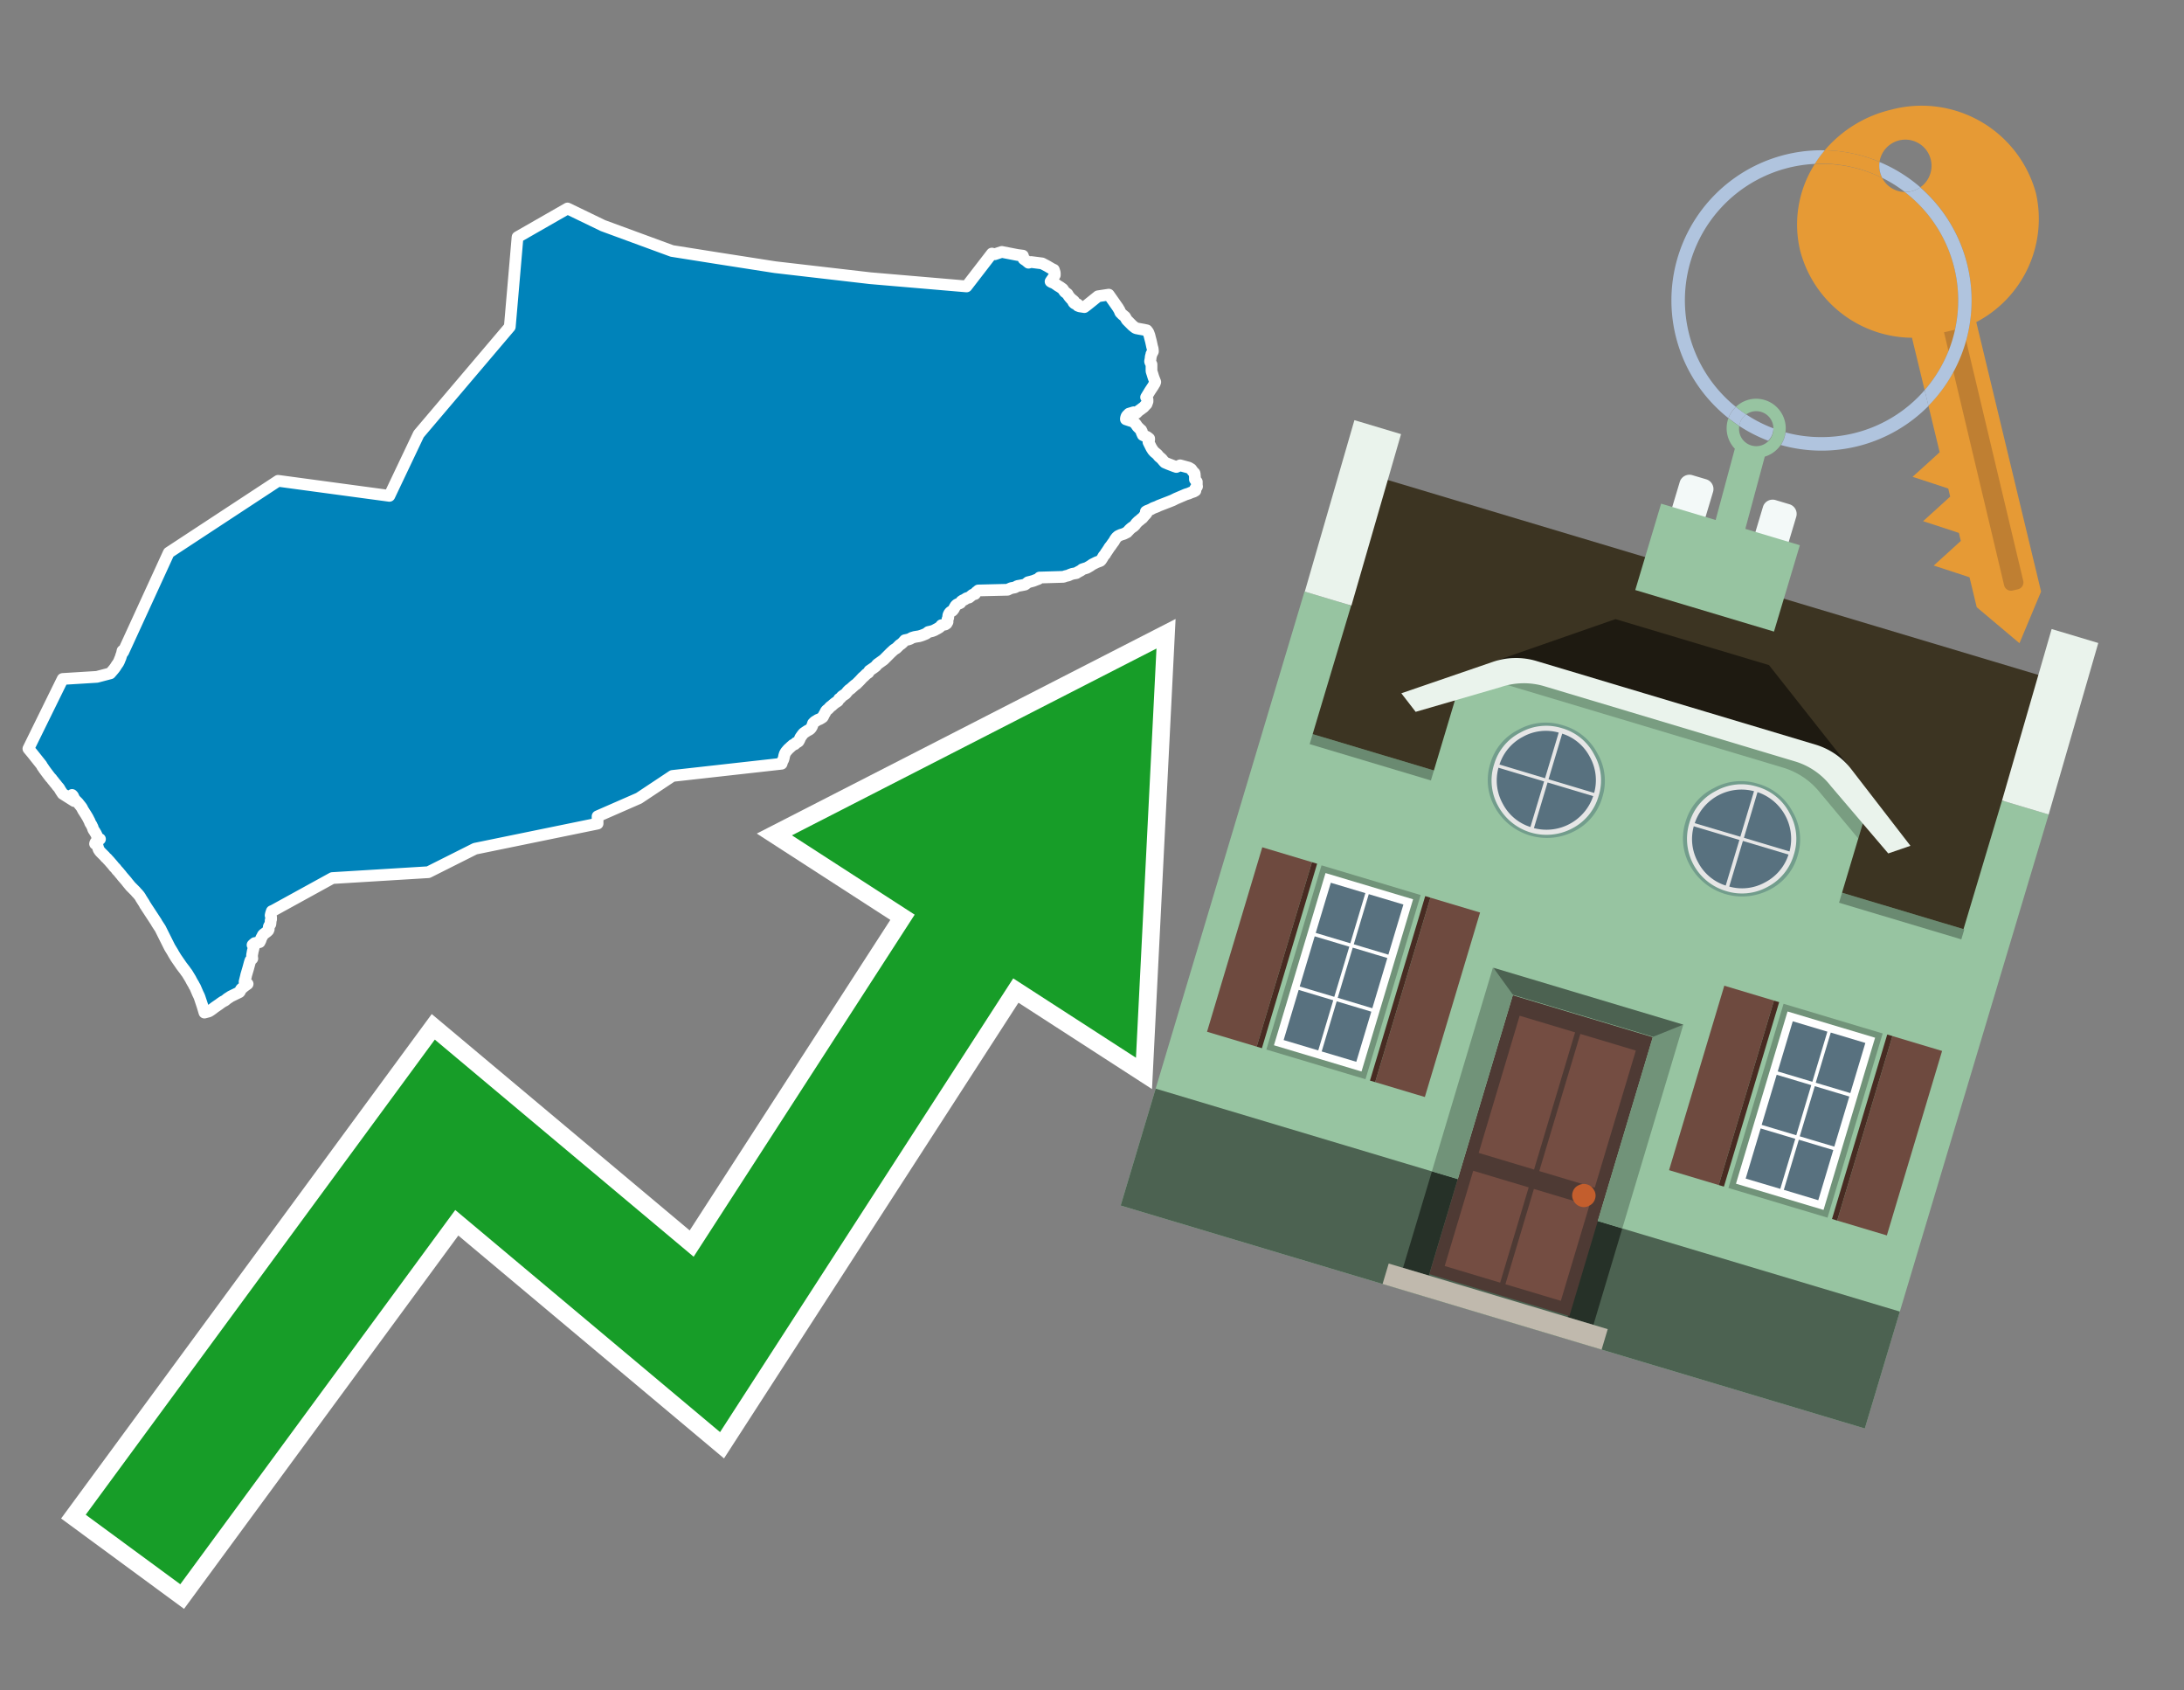 <svg id="Text" xmlns="http://www.w3.org/2000/svg" width="93.05" height="72" viewBox="0 0 93.05 72"><rect x="0" y="0" width="93.05" height="72" fill="#808080" stroke="none"/><polygon points="2.67,28.92 4.13,28.83 4.7,28.68 4.82,28.54 4.87,28.48 4.92,28.41 4.97,28.33 5.02,28.26 5.04,28.23 5.06,28.19 5.08,28.15 5.11,28.07 5.13,28.03 5.14,28 5.17,27.9 5.19,27.86 5.22,27.72 5.25,27.77 7.19,23.54 11.85,20.48 16.59,21.12 17.84,18.49 21.72,13.92 22.05,10.1 24.18,8.88 25.69,9.61 28.63,10.69 30.52,10.99 33.02,11.38 37.08,11.85 41.18,12.2 42.26,10.8 42.38,10.83 42.68,10.73 43.35,10.86 43.58,10.89 43.6,10.96 43.61,11.03 43.65,11.06 43.7,11.09 43.82,11.19 43.93,11.16 44.4,11.22 44.61,11.33 44.78,11.43 44.83,11.46 44.9,11.49 44.94,11.62 44.94,11.67 44.94,11.72 44.83,11.89 44.8,11.93 44.76,11.99 44.81,12.02 44.89,12.05 44.94,12.08 45,12.12 45.07,12.17 45.17,12.23 45.28,12.31 45.3,12.34 45.32,12.37 45.36,12.43 45.48,12.52 45.52,12.59 45.57,12.66 45.61,12.7 45.64,12.74 45.69,12.77 45.76,12.83 45.73,12.87 45.75,12.9 45.79,12.93 45.91,12.96 45.92,13.02 46,13.05 46.2,13.08 46.32,12.99 46.78,12.62 47.24,12.55 47.64,13.12 47.66,13.16 47.7,13.22 47.72,13.29 47.74,13.32 47.82,13.4 47.93,13.49 48.01,13.63 48.25,13.87 48.35,13.95 48.4,13.98 48.55,14.01 48.72,14.04 48.86,14.07 48.92,14.15 48.94,14.2 48.97,14.28 49,14.4 49.04,14.55 49.05,14.6 49.07,14.69 49.08,14.74 49.09,14.78 49.11,14.85 49.12,14.94 49.12,14.97 49.1,15.01 49.08,15.04 49.06,15.07 49.05,15.1 49.05,15.13 49.03,15.18 49.02,15.28 49,15.39 49.01,15.43 49.06,15.52 49.06,15.6 49.06,15.73 49.06,15.8 49.07,15.84 49.1,15.93 49.13,16.03 49.15,16.09 49.22,16.27 49.2,16.33 49.16,16.39 49.14,16.43 49,16.64 48.83,16.92 48.87,16.98 48.89,17.02 48.89,17.06 48.89,17.1 48.87,17.15 48.85,17.21 48.8,17.26 48.72,17.35 48.66,17.39 48.61,17.43 48.51,17.5 48.42,17.59 48.3,17.56 48.1,17.62 48.05,17.67 48.01,17.71 47.99,17.75 47.97,17.82 47.97,17.86 48.15,17.92 48.26,17.95 48.37,18.04 48.4,18.08 48.44,18.14 48.47,18.18 48.57,18.28 48.62,18.32 48.63,18.35 48.65,18.38 48.64,18.42 48.69,18.53 48.75,18.56 48.87,18.61 48.96,18.68 48.96,18.74 48.93,18.83 48.98,18.93 49.04,19.05 49.06,19.09 49.09,19.13 49.11,19.17 49.18,19.25 49.24,19.3 49.31,19.36 49.35,19.41 49.37,19.44 49.42,19.48 49.51,19.56 49.53,19.59 49.59,19.66 49.63,19.7 49.77,19.76 50.03,19.86 50.12,19.89 50.28,19.82 50.65,19.92 50.7,19.95 50.75,19.98 50.78,20.02 50.82,20.08 50.86,20.12 50.89,20.15 50.9,20.18 50.91,20.31 50.91,20.42 50.99,20.52 50.99,20.67 51,20.72 50.98,20.76 50.92,20.82 50.93,20.85 50.93,20.9 50.86,20.94 50.74,20.98 50.65,21.02 50.52,21.06 50.1,21.24 49.96,21.31 49.81,21.37 49.68,21.42 49.37,21.54 49.29,21.58 49.13,21.64 49.04,21.69 48.95,21.73 48.87,21.76 48.82,21.79 48.84,21.82 48.85,21.86 48.81,21.91 48.76,21.96 48.67,22.07 48.62,22.1 48.58,22.14 48.49,22.21 48.46,22.24 48.43,22.27 48.4,22.3 48.37,22.35 48.33,22.39 48.3,22.42 48.21,22.48 48.14,22.54 48.1,22.58 48.08,22.61 48.04,22.64 48.02,22.67 47.94,22.71 47.88,22.74 47.75,22.78 47.64,22.83 47.57,22.89 47.51,22.97 47.46,23.06 47.4,23.14 47.33,23.24 47.31,23.27 47.27,23.31 47.25,23.35 47.21,23.41 47.15,23.5 47.1,23.57 47.09,23.6 47.02,23.68 46.98,23.75 46.95,23.8 46.91,23.86 46.88,23.89 46.8,23.92 46.72,23.95 46.54,24.04 46.44,24.11 46.3,24.19 46.2,24.22 46.11,24.25 46.05,24.3 45.9,24.38 45.86,24.41 45.69,24.44 45.58,24.48 45.52,24.51 45.39,24.54 45.31,24.57 44.29,24.6 44.26,24.63 44.24,24.66 44.13,24.7 44.03,24.74 43.92,24.77 43.8,24.8 43.75,24.84 43.71,24.87 43.67,24.9 43.52,24.93 43.35,24.96 43.24,25.02 43.08,25.05 42.99,25.09 42.93,25.12 41.68,25.15 41.65,25.18 41.59,25.22 41.56,25.26 41.54,25.3 41.44,25.33 41.4,25.36 41.34,25.41 41.29,25.45 41.18,25.48 41.09,25.54 41.02,25.57 40.96,25.61 40.94,25.65 40.92,25.68 40.86,25.71 40.78,25.74 40.72,25.79 40.69,25.84 40.66,25.89 40.65,25.92 40.6,25.99 40.57,26.02 40.5,26.06 40.45,26.11 40.43,26.15 40.41,26.19 40.4,26.24 40.4,26.31 40.37,26.37 40.37,26.41 40.37,26.45 40.37,26.49 40.35,26.52 40.33,26.56 40.27,26.6 40.11,26.63 40.06,26.69 40.03,26.72 39.98,26.75 39.93,26.78 39.87,26.81 39.82,26.84 39.72,26.88 39.55,26.92 39.46,26.99 39.34,27.04 39.26,27.07 39.16,27.1 38.97,27.13 38.84,27.17 38.78,27.21 38.69,27.24 38.55,27.27 38.48,27.35 38.44,27.39 38.38,27.44 38.33,27.47 38.3,27.5 38.23,27.57 38.19,27.61 38.14,27.64 38.08,27.68 37.95,27.8 37.81,27.94 37.78,27.97 37.65,28.1 37.37,28.3 37.32,28.37 37.23,28.44 37.04,28.57 37,28.65 36.91,28.71 36.88,28.74 36.82,28.8 36.75,28.86 36.64,28.98 36.6,29.02 36.53,29.09 36.48,29.14 36.42,29.18 36.34,29.25 36.24,29.34 36.18,29.38 36.11,29.45 36.07,29.5 36.03,29.55 35.91,29.63 35.87,29.66 35.8,29.74 35.75,29.77 35.7,29.86 35.64,29.9 35.59,29.93 35.49,30.01 35.44,30.06 35.39,30.09 35.33,30.15 35.31,30.18 35.26,30.22 35.22,30.25 35.18,30.3 35.16,30.35 35.13,30.4 35.09,30.47 35.08,30.5 35.05,30.55 34.99,30.59 34.92,30.63 34.84,30.66 34.78,30.7 34.71,30.74 34.68,30.77 34.64,30.81 34.61,30.9 34.59,30.95 34.56,31 34.53,31.04 34.48,31.08 34.42,31.11 34.37,31.14 34.31,31.18 34.25,31.22 34.22,31.25 34.18,31.3 34.13,31.37 34.11,31.4 34.09,31.43 34.08,31.46 34.06,31.51 34.02,31.58 33.98,31.61 33.91,31.64 33.89,31.67 33.86,31.7 33.78,31.73 33.75,31.76 33.7,31.8 33.67,31.83 33.57,31.92 33.55,31.95 33.52,31.98 33.48,32.03 33.44,32.1 33.43,32.13 33.42,32.16 33.41,32.2 33.4,32.23 33.4,32.26 33.39,32.29 33.38,32.33 33.36,32.38 33.33,32.42 33.32,32.46 33.31,32.5 33.3,32.53 28.65,33.05 27.22,34 25.46,34.77 25.46,35.08 20.24,36.15 18.25,37.15 14.16,37.4 11.65,38.78 11.58,38.81 11.56,38.87 11.55,38.9 11.54,38.94 11.53,38.99 11.55,39.07 11.55,39.12 11.55,39.16 11.53,39.21 11.53,39.25 11.52,39.36 11.48,39.42 11.46,39.45 11.45,39.49 11.45,39.52 11.45,39.58 11.43,39.63 11.38,39.68 11.3,39.74 11.26,39.77 11.22,39.8 11.19,39.84 11.17,39.89 11.15,39.92 11.12,39.98 11.11,40.02 11.1,40.05 11.08,40.09 11.06,40.13 10.85,40.17 10.79,40.22 10.76,40.25 10.82,40.32 10.8,40.39 10.79,40.44 10.77,40.51 10.74,40.68 10.74,40.72 10.74,40.75 10.75,40.83 10.67,40.91 10.66,40.94 10.65,40.97 10.64,41 10.57,41.26 10.49,41.53 10.48,41.58 10.46,41.66 10.42,41.82 10.51,41.88 10.55,41.91 10.41,42.01 10.34,42.07 10.28,42.12 10.26,42.15 10.24,42.19 10.23,42.22 10.2,42.26 9.83,42.44 9.74,42.5 9.69,42.53 9.63,42.58 9.58,42.62 9.5,42.66 9.41,42.72 9.33,42.78 9.27,42.82 9.14,42.91 9.05,42.98 8.98,43.03 8.9,43.08 8.71,43.13 8.63,42.86 8.5,42.47 8.47,42.4 8.45,42.36 8.43,42.32 8.31,42.04 8.27,41.98 8.26,41.95 8.2,41.85 8.15,41.76 8.12,41.7 7.98,41.47 7.96,41.44 7.92,41.39 7.9,41.36 7.88,41.33 7.78,41.2 7.72,41.12 7.7,41.09 7.5,40.8 7.39,40.62 7.37,40.58 7.23,40.35 7.03,39.95 6.83,39.55 6.68,39.32 6.66,39.28 6.3,38.73 6.26,38.67 6.24,38.64 6.21,38.59 6.18,38.55 6.15,38.49 6.12,38.44 6.08,38.38 6.05,38.33 6.01,38.27 5.99,38.23 5.97,38.2 5.93,38.14 5.9,38.11 5.88,38.08 5.85,38.05 5.81,38.01 5.78,37.97 5.73,37.92 5.7,37.89 5.66,37.85 5.61,37.8 5.56,37.75 5.52,37.7 5.47,37.64 5.42,37.58 5.4,37.55 5.34,37.48 5.21,37.33 5.18,37.29 5.14,37.24 5.11,37.21 5.09,37.18 5.03,37.11 4.98,37.06 4.96,37.03 4.93,36.99 4.89,36.95 4.85,36.91 4.83,36.88 4.78,36.82 4.71,36.74 4.65,36.67 4.6,36.62 4.57,36.58 4.5,36.52 4.47,36.48 4.44,36.45 4.41,36.42 4.36,36.37 4.32,36.33 4.28,36.29 4.24,36.24 4.22,36.21 4.2,36.18 4.17,36.08 4.16,36.04 4.14,36.01 4.11,35.98 4.05,35.94 4.06,35.9 4.08,35.87 4.12,35.83 4.19,35.78 4.26,35.74 4.17,35.71 4.15,35.68 4.14,35.65 4.13,35.61 4.12,35.57 4.1,35.54 4.09,35.51 4.07,35.48 4.05,35.45 4.03,35.41 4,35.37 3.98,35.34 3.96,35.29 3.95,35.25 3.94,35.22 3.92,35.19 3.9,35.14 3.88,35.11 3.84,35.05 3.83,35.02 3.82,34.98 3.8,34.95 3.77,34.89 3.74,34.83 3.68,34.73 3.65,34.68 3.61,34.62 3.58,34.57 3.56,34.54 3.54,34.51 3.51,34.45 3.49,34.41 3.47,34.38 3.44,34.34 3.4,34.29 3.36,34.24 3.33,34.2 3.28,34.15 3.22,34.09 3.18,34.05 3.13,33.95 3.12,33.92 3.1,33.89 3.07,33.86 3.16,34.12 2.67,33.81 2.61,33.72 2.59,33.69 2.56,33.64 2.52,33.57 2.47,33.51 2.44,33.48 2.42,33.45 2.39,33.41 2.33,33.34 2.27,33.26 2.23,33.22 2.21,33.18 2.18,33.15 2.15,33.12 2.05,32.99 2.02,32.95 1.96,32.87 1.93,32.83 1.91,32.8 1.87,32.75 1.85,32.71 1.81,32.66 1.79,32.63 1.78,32.6 1.75,32.56 1.36,32.07 1.21,31.89 " fill="#0083ba" stroke="#fff" stroke-linejoin="round" stroke-width="0.5"/><polygon points="49.272 27.624 33.741 35.58 38.97 38.959 29.553 53.529 18.525 44.281 3.652 64.518 7.681 67.479 19.396 51.538 30.678 60.999 43.169 41.673 48.398 45.053 49.272 27.624" fill="none" stroke="#fff" stroke-miterlimit="10" stroke-width="1.5"/><polygon points="49.272 27.624 33.741 35.58 38.97 38.959 29.553 53.529 18.525 44.281 3.652 64.518 7.681 67.479 19.396 51.538 30.678 60.999 43.169 41.673 48.398 45.053 49.272 27.624" fill="#179d28"/><path d="M80.19,7.577a1.16,1.16,0,0,1-.094-.251,1.114,1.114,0,0,1-.018-.429A6.367,6.367,0,0,0,77.743,6.4a5.269,5.269,0,0,0-.423.577c.1,0,.192-.007.288-.007A5.794,5.794,0,0,1,80.19,7.577Z" fill="#e69a35"/><path d="M77.608,6.4A6.394,6.394,0,0,0,73.64,17.81a1.26,1.26,0,0,1,.317-.48A5.821,5.821,0,0,1,77.32,6.981a5.269,5.269,0,0,1,.423-.577Z" fill="#b0c4de"/><path d="M84.2,13.72a4.962,4.962,0,0,0,2.545-5.48,5.047,5.047,0,0,0-6.179-3.566A5.322,5.322,0,0,0,77.743,6.4a6.367,6.367,0,0,1,2.335.493,1.114,1.114,0,1,1,1.736,1.084,6.392,6.392,0,0,1,.347,9.3l.479,1.985-.438.4-.716.648.92.3.6.2.082.341-.438.4-.716.648.92.3.605.2.082.341-.438.4-.716.649.92.3.605.2.307,1.274,1.821,1.534.921-2.2Z" fill="#e69a35"/><path d="M81.154,8.179a1.115,1.115,0,0,1-.964-.6,5.794,5.794,0,0,0-2.582-.6c-.1,0-.192,0-.288.007a4.783,4.783,0,0,0-.625,3.685,4.962,4.962,0,0,0,4.765,3.715L82,16.617a5.82,5.82,0,0,0-.846-8.438Z" fill="#e69a35"/><path d="M74.1,18.142a6.386,6.386,0,0,0,1.232.63.73.73,0,0,0,.224-.527h0a5.783,5.783,0,0,1-1.159-.593A.733.733,0,0,0,74.1,18.142Z" fill="#b0c4de"/><path d="M74.4,17.652q-.228-.152-.44-.322a1.26,1.26,0,0,0-.317.48c.148.117.3.228.46.332A.733.733,0,0,1,74.4,17.652Z" fill="#b0c4de"/><path d="M74.824,16.984a1.257,1.257,0,0,0-.867.346c.141.114.288.222.44.322a.731.731,0,0,1,1.159.593h0a.732.732,0,1,1-1.463,0,.7.7,0,0,1,.007-.1c-.158-.1-.312-.215-.46-.332a1.258,1.258,0,0,0,.273,1.3l-.979,3.635,1.275.341.98-3.639a1.266,1.266,0,0,0,.681-.5,1.249,1.249,0,0,0,.2-.538,1.328,1.328,0,0,0,.012-.168A1.262,1.262,0,0,0,74.824,16.984Z" fill="#97c4a1"/><path d="M85.974,25.1l-.226.053a.3.3,0,0,1-.362-.223l-2.56-10.777.81-.193L86.2,24.736A.3.3,0,0,1,85.974,25.1Z" fill="#bf7f32"/><path d="M80.1,7.326a1.16,1.16,0,0,0,.094.251,5.833,5.833,0,0,1,.964.6,1.137,1.137,0,0,0,.287-.031,1.108,1.108,0,0,0,.373-.167A6.371,6.371,0,0,0,80.078,6.9,1.114,1.114,0,0,0,80.1,7.326Z" fill="#b0c4de"/><path d="M77.608,18.618a5.836,5.836,0,0,1-1.534-.2,1.24,1.24,0,0,1-.2.537,6.4,6.4,0,0,0,6.291-1.666L82,16.617A5.807,5.807,0,0,1,77.608,18.618Z" fill="#b0c4de"/><path d="M81.814,7.981a1.108,1.108,0,0,1-.373.167,1.137,1.137,0,0,1-.287.031A5.82,5.82,0,0,1,82,16.617l.161.667a6.392,6.392,0,0,0-.347-9.3Z" fill="#b0c4de"/><polygon points="83.79 39.753 55.78 31.364 58.988 20.404 86.964 28.783 83.79 39.753 83.79 39.753" fill="#3c3422" fill-rule="evenodd"/><polygon points="81.705 53.32 87.284 34.692 85.297 34.097 83.656 39.575 55.926 31.269 57.567 25.791 55.579 25.196 47.746 51.348 79.451 60.844 81.705 53.32" fill="#97c4a1" fill-rule="evenodd"/><rect x="69.522" y="21.148" width="0.444" height="28.983" transform="translate(15.592 92.226) rotate(-73.326)" opacity="0.3"/><polygon points="87.284 34.692 85.297 34.097 87.411 26.793 89.398 27.388 87.284 34.692 87.284 34.692" fill="#eaf3ec" fill-rule="evenodd"/><polygon points="57.578 25.794 55.591 25.199 57.705 17.896 59.692 18.491 57.578 25.794 57.578 25.794" fill="#eaf3ec" fill-rule="evenodd"/><polygon points="79.451 60.844 80.943 55.865 49.238 46.369 47.747 51.348 79.451 60.844 79.451 60.844" fill="#4c6251" fill-rule="evenodd"/><path d="M71.566,20.528l-.522,1.743,1.418.425.523-1.744a.432.432,0,0,0-.289-.536l-.593-.177A.431.431,0,0,0,71.566,20.528Z" fill="#f3f9f8" fill-rule="evenodd"/><path d="M75.111,21.589l-.522,1.743,1.418.425.522-1.743a.43.43,0,0,0-.289-.536l-.593-.178A.43.43,0,0,0,75.111,21.589Z" fill="#f3f9f8" fill-rule="evenodd"/><polygon points="75.368 28.329 68.829 26.37 63.807 28.121 78.733 32.591 75.368 28.329" fill="#1e1a11"/><polygon points="78.248 32.422 64.442 28.287 62.236 28.998 60.064 36.247 77.453 41.455 79.651 34.116 78.248 32.422" fill="#97c4a1"/><path d="M77.74,32.516S65.088,28.725,65,28.7l-.938.43,11.892,3.562a3.175,3.175,0,0,1,1.532,1l1.685,2.02.327-1.09Z" fill-rule="evenodd" opacity="0.2"/><path d="M77.35,31.716,65.458,28.154a3.041,3.041,0,0,0-1.854.037l-3.9,1.339.611.79,3.626-1.054a3.045,3.045,0,0,1,1.855-.037l10.673,3.2A3.028,3.028,0,0,1,78,33.477l2.45,2.874.945-.325-2.518-3.26A3.036,3.036,0,0,0,77.35,31.716Z" fill="#eaf3ec"/><polygon points="76.683 23.223 70.773 21.453 69.671 25.132 75.581 26.902 76.683 23.223 76.683 23.223" fill="#97c4a1" fill-rule="evenodd"/><g id="Symbol_9_0_Layer2_0_MEMBER_8_MEMBER_21_MEMBER_0_FILL" data-name="Symbol 9 0 Layer2 0 MEMBER 8 MEMBER 21 MEMBER 0 FILL"><path d="M66.584,30.892a2.39,2.39,0,0,0-1.891.189,2.317,2.317,0,0,0-1.2,1.448A2.345,2.345,0,0,0,63.7,34.4a2.528,2.528,0,0,0,3.367,1.008,2.339,2.339,0,0,0,1.2-1.447,2.313,2.313,0,0,0-.208-1.87A2.394,2.394,0,0,0,66.584,30.892Z" fill="#729d8c"/></g><g id="Symbol_9_0_Layer2_0_MEMBER_8_MEMBER_21_MEMBER_1_FILL" data-name="Symbol 9 0 Layer2 0 MEMBER 8 MEMBER 21 MEMBER 1 FILL"><path d="M66.547,31.016a2.241,2.241,0,0,0-1.769.185,2.213,2.213,0,0,0-1.127,1.376,2.239,2.239,0,0,0,.185,1.768,2.341,2.341,0,0,0,3.145.942,2.234,2.234,0,0,0,1.126-1.376,2.207,2.207,0,0,0-.185-1.768A2.237,2.237,0,0,0,66.547,31.016Z" fill="#e6e6e6"/></g><g id="Symbol_9_0_Layer2_0_MEMBER_8_MEMBER_21_MEMBER_2_MEMBER_0_FILL" data-name="Symbol 9 0 Layer2 0 MEMBER 8 MEMBER 21 MEMBER 2 MEMBER 0 FILL"><path d="M65.787,33.284,63.843,32.7a2.036,2.036,0,0,0,.186,1.539,2.015,2.015,0,0,0,1.175.986Z" fill="#58717f"/></g><g id="Symbol_9_0_Layer2_0_MEMBER_8_MEMBER_21_MEMBER_2_MEMBER_1_FILL" data-name="Symbol 9 0 Layer2 0 MEMBER 8 MEMBER 21 MEMBER 2 MEMBER 1 FILL"><path d="M65.827,33.148l.582-1.944a2.01,2.01,0,0,0-1.523.178,2.037,2.037,0,0,0-1,1.183Z" fill="#58717f"/></g><g id="Symbol_9_0_Layer2_0_MEMBER_8_MEMBER_21_MEMBER_2_MEMBER_2_FILL" data-name="Symbol 9 0 Layer2 0 MEMBER 8 MEMBER 21 MEMBER 2 MEMBER 2 FILL"><path d="M67.878,33.91l-1.943-.582-.582,1.944a2.1,2.1,0,0,0,2.525-1.362Z" fill="#58717f"/></g><g id="Symbol_9_0_Layer2_0_MEMBER_8_MEMBER_21_MEMBER_2_MEMBER_3_FILL" data-name="Symbol 9 0 Layer2 0 MEMBER 8 MEMBER 21 MEMBER 2 MEMBER 3 FILL"><path d="M66.558,31.249l-.582,1.943,1.943.582a2.031,2.031,0,0,0-.186-1.539A2.009,2.009,0,0,0,66.558,31.249Z" fill="#58717f"/></g><g id="Symbol_9_0_Layer2_0_MEMBER_8_MEMBER_21_MEMBER_0_FILL-2" data-name="Symbol 9 0 Layer2 0 MEMBER 8 MEMBER 21 MEMBER 0 FILL"><path d="M74.9,33.384a2.4,2.4,0,0,0-1.891.189,2.316,2.316,0,0,0-1.2,1.448,2.341,2.341,0,0,0,.209,1.87A2.527,2.527,0,0,0,75.387,37.9a2.345,2.345,0,0,0,1.2-1.447,2.314,2.314,0,0,0-.209-1.87A2.389,2.389,0,0,0,74.9,33.384Z" fill="#729d8c"/></g><g id="Symbol_9_0_Layer2_0_MEMBER_8_MEMBER_21_MEMBER_1_FILL-2" data-name="Symbol 9 0 Layer2 0 MEMBER 8 MEMBER 21 MEMBER 1 FILL"><path d="M74.867,33.508a2.239,2.239,0,0,0-1.768.185,2.21,2.21,0,0,0-1.127,1.376,2.316,2.316,0,0,0,1.564,2.883,2.261,2.261,0,0,0,1.765-.173A2.237,2.237,0,0,0,76.428,36.4a2.209,2.209,0,0,0-.185-1.769A2.239,2.239,0,0,0,74.867,33.508Z" fill="#e6e6e6"/></g><g id="Symbol_9_0_Layer2_0_MEMBER_8_MEMBER_21_MEMBER_2_MEMBER_0_FILL-2" data-name="Symbol 9 0 Layer2 0 MEMBER 8 MEMBER 21 MEMBER 2 MEMBER 0 FILL"><path d="M74.107,35.776l-1.943-.582a2.031,2.031,0,0,0,.186,1.539,2.009,2.009,0,0,0,1.175.986Z" fill="#58717f"/></g><g id="Symbol_9_0_Layer2_0_MEMBER_8_MEMBER_21_MEMBER_2_MEMBER_1_FILL-2" data-name="Symbol 9 0 Layer2 0 MEMBER 8 MEMBER 21 MEMBER 2 MEMBER 1 FILL"><path d="M74.148,35.64,74.73,33.7a2.1,2.1,0,0,0-2.525,1.362Z" fill="#58717f"/></g><g id="Symbol_9_0_Layer2_0_MEMBER_8_MEMBER_21_MEMBER_2_MEMBER_2_FILL-2" data-name="Symbol 9 0 Layer2 0 MEMBER 8 MEMBER 21 MEMBER 2 MEMBER 2 FILL"><path d="M76.2,36.4l-1.943-.582-.582,1.944a2.015,2.015,0,0,0,1.523-.178A2.036,2.036,0,0,0,76.2,36.4Z" fill="#58717f"/></g><g id="Symbol_9_0_Layer2_0_MEMBER_8_MEMBER_21_MEMBER_2_MEMBER_3_FILL-2" data-name="Symbol 9 0 Layer2 0 MEMBER 8 MEMBER 21 MEMBER 2 MEMBER 3 FILL"><path d="M74.879,33.741,74.3,35.684l1.943.582a2.1,2.1,0,0,0-1.361-2.525Z" fill="#58717f"/></g><polygon points="51.426 43.946 53.542 44.58 55.896 36.723 53.78 36.089 51.426 43.946 51.426 43.946" fill="#6e4a3f" fill-rule="evenodd"/><polygon points="53.542 44.58 53.764 44.647 56.117 36.789 55.896 36.723 53.542 44.58 53.542 44.58" fill="#482b22" fill-rule="evenodd"/><polygon points="60.706 46.726 58.59 46.092 60.943 38.235 63.059 38.868 60.706 46.726 60.706 46.726" fill="#6e4a3f" fill-rule="evenodd"/><polygon points="58.59 46.092 58.368 46.026 60.722 38.168 60.943 38.235 58.59 46.092 58.59 46.092" fill="#482b22" fill-rule="evenodd"/><rect x="53.146" y="39.209" width="8.19" height="4.408" transform="translate(1.145 84.365) rotate(-73.326)" fill="#719379"/><polygon points="60.205 38.304 56.474 37.187 54.277 44.522 58.008 45.639 60.205 38.304 60.205 38.304" fill="#fff" fill-rule="evenodd"/><path d="M59.792,38.527l-.64,2.136-1.474-.442.639-2.135,1.475.441Zm-1.621-.485-.64,2.136-1.474-.442L56.7,37.6l1.474.442Zm-2.158,1.84,1.475.441-.64,2.136-1.474-.441.639-2.136Zm-.683,2.282,1.474.441-.639,2.136L54.69,44.3l.64-2.135Zm.981,2.621.639-2.136,1.475.442-.64,2.135-1.474-.441Zm2.158-1.84L56.994,42.5l.64-2.136,1.474.442-.639,2.136Z" fill="#58717f" fill-rule="evenodd"/><polygon points="80.39 52.621 78.274 51.988 80.628 44.13 82.743 44.764 80.39 52.621 80.39 52.621" fill="#6e4a3f" fill-rule="evenodd"/><polygon points="78.274 51.988 78.053 51.921 80.406 44.064 80.628 44.13 78.274 51.988 78.274 51.988" fill="#482b22" fill-rule="evenodd"/><polygon points="71.111 49.842 73.227 50.476 75.58 42.619 73.464 41.985 71.111 49.842 71.111 49.842" fill="#6e4a3f" fill-rule="evenodd"/><polygon points="73.227 50.476 73.448 50.542 75.802 42.685 75.58 42.619 73.227 50.476 73.227 50.476" fill="#482b22" fill-rule="evenodd"/><rect x="72.83" y="45.105" width="8.19" height="4.408" transform="translate(9.534 107.426) rotate(-73.326)" fill="#719379"/><polygon points="76.159 43.083 79.889 44.2 77.692 51.535 73.962 50.418 76.159 43.083 76.159 43.083" fill="#fff" fill-rule="evenodd"/><path d="M76.381,43.5l1.475.442-.64,2.135-1.475-.441.64-2.136ZM78,43.981l1.474.442-.64,2.136-1.474-.442L78,43.981Zm.791,2.724-.64,2.135L76.679,48.4l.64-2.136,1.474.442Zm-.684,2.282-.639,2.135L76,50.68l.64-2.135,1.474.442Zm-2.26,1.65L74.375,50.2l.639-2.135,1.475.441-.64,2.136Zm-.791-2.724.64-2.135,1.474.441-.639,2.136-1.475-.442Z" fill="#58717f" fill-rule="evenodd"/><polygon points="67.888 56.431 69.118 52.323 68.019 51.994 66.789 56.102 67.888 56.431 67.888 56.431" fill="#263128" fill-rule="evenodd"/><polygon points="60.877 54.331 62.108 50.223 61.007 49.894 59.776 54.002 60.877 54.331 60.877 54.331" fill="#263128" fill-rule="evenodd"/><g id="Symbol_9_0_Layer2_0_MEMBER_8_MEMBER_12_MEMBER_0_FILL" data-name="Symbol 9 0 Layer2 0 MEMBER 8 MEMBER 12 MEMBER 0 FILL"><path d="M70.418,44.178l-5.965-1.786L60.9,54.27l5.964,1.786Z" fill="#4e3a34"/></g><g id="Symbol_9_0_Layer2_0_MEMBER_8_MEMBER_12_MEMBER_1_MEMBER_0_FILL" data-name="Symbol 9 0 Layer2 0 MEMBER 8 MEMBER 12 MEMBER 1 MEMBER 0 FILL"><path d="M65.358,49.815l1.75-5.843-2.363-.708L63,49.107Z" fill="#744d42"/></g><g id="Symbol_9_0_Layer2_0_MEMBER_8_MEMBER_12_MEMBER_1_MEMBER_1_FILL" data-name="Symbol 9 0 Layer2 0 MEMBER 8 MEMBER 12 MEMBER 1 MEMBER 1 FILL"><path d="M67.331,44.039l-1.75,5.842,2.364.708,1.75-5.842Z" fill="#744d42"/></g><g id="Symbol_9_0_Layer2_0_MEMBER_8_MEMBER_12_MEMBER_2_MEMBER_0_FILL" data-name="Symbol 9 0 Layer2 0 MEMBER 8 MEMBER 12 MEMBER 2 MEMBER 0 FILL"><path d="M63.915,54.633l1.215-4.058-2.363-.707-1.215,4.057Z" fill="#744d42"/></g><g id="Symbol_9_0_Layer2_0_MEMBER_8_MEMBER_12_MEMBER_2_MEMBER_1_FILL" data-name="Symbol 9 0 Layer2 0 MEMBER 8 MEMBER 12 MEMBER 2 MEMBER 1 FILL"><path d="M66.5,55.407l1.215-4.057-2.363-.708L64.138,54.7Z" fill="#744d42"/></g><g id="Symbol_9_0_Layer2_0_MEMBER_8_MEMBER_13_FILL" data-name="Symbol 9 0 Layer2 0 MEMBER 8 MEMBER 13 FILL"><path d="M67.959,51.058a.439.439,0,0,0-.045-.367.487.487,0,0,0-.669-.2.445.445,0,0,0-.239.282.457.457,0,0,0,.041.378.481.481,0,0,0,.293.242.459.459,0,0,0,.377-.042A.453.453,0,0,0,67.959,51.058Z" fill="#c35e2d"/></g><g id="Symbol_9_0_Layer2_0_MEMBER_8_MEMBER_14_FILL" data-name="Symbol 9 0 Layer2 0 MEMBER 8 MEMBER 14 FILL"><path d="M64.557,42.047l-.951-.833-2.6,8.68,1.1.329Z" fill="#719379"/></g><g id="Symbol_9_0_Layer2_0_MEMBER_8_MEMBER_15_FILL" data-name="Symbol 9 0 Layer2 0 MEMBER 8 MEMBER 15 FILL"><path d="M71.718,43.643l-1.2.19L68.072,52.01l1.046.313Z" fill="#719379"/></g><g id="Symbol_9_0_Layer2_0_MEMBER_8_MEMBER_16_FILL" data-name="Symbol 9 0 Layer2 0 MEMBER 8 MEMBER 16 FILL"><path d="M63.627,41.22l.836,1.156,5.961,1.786,1.294-.519Z" fill="#4c6251"/></g><polygon points="58.905 54.69 59.166 53.819 68.498 56.614 68.237 57.485 58.905 54.69 58.905 54.69" fill="#c0b9ad" fill-rule="evenodd"/></svg>